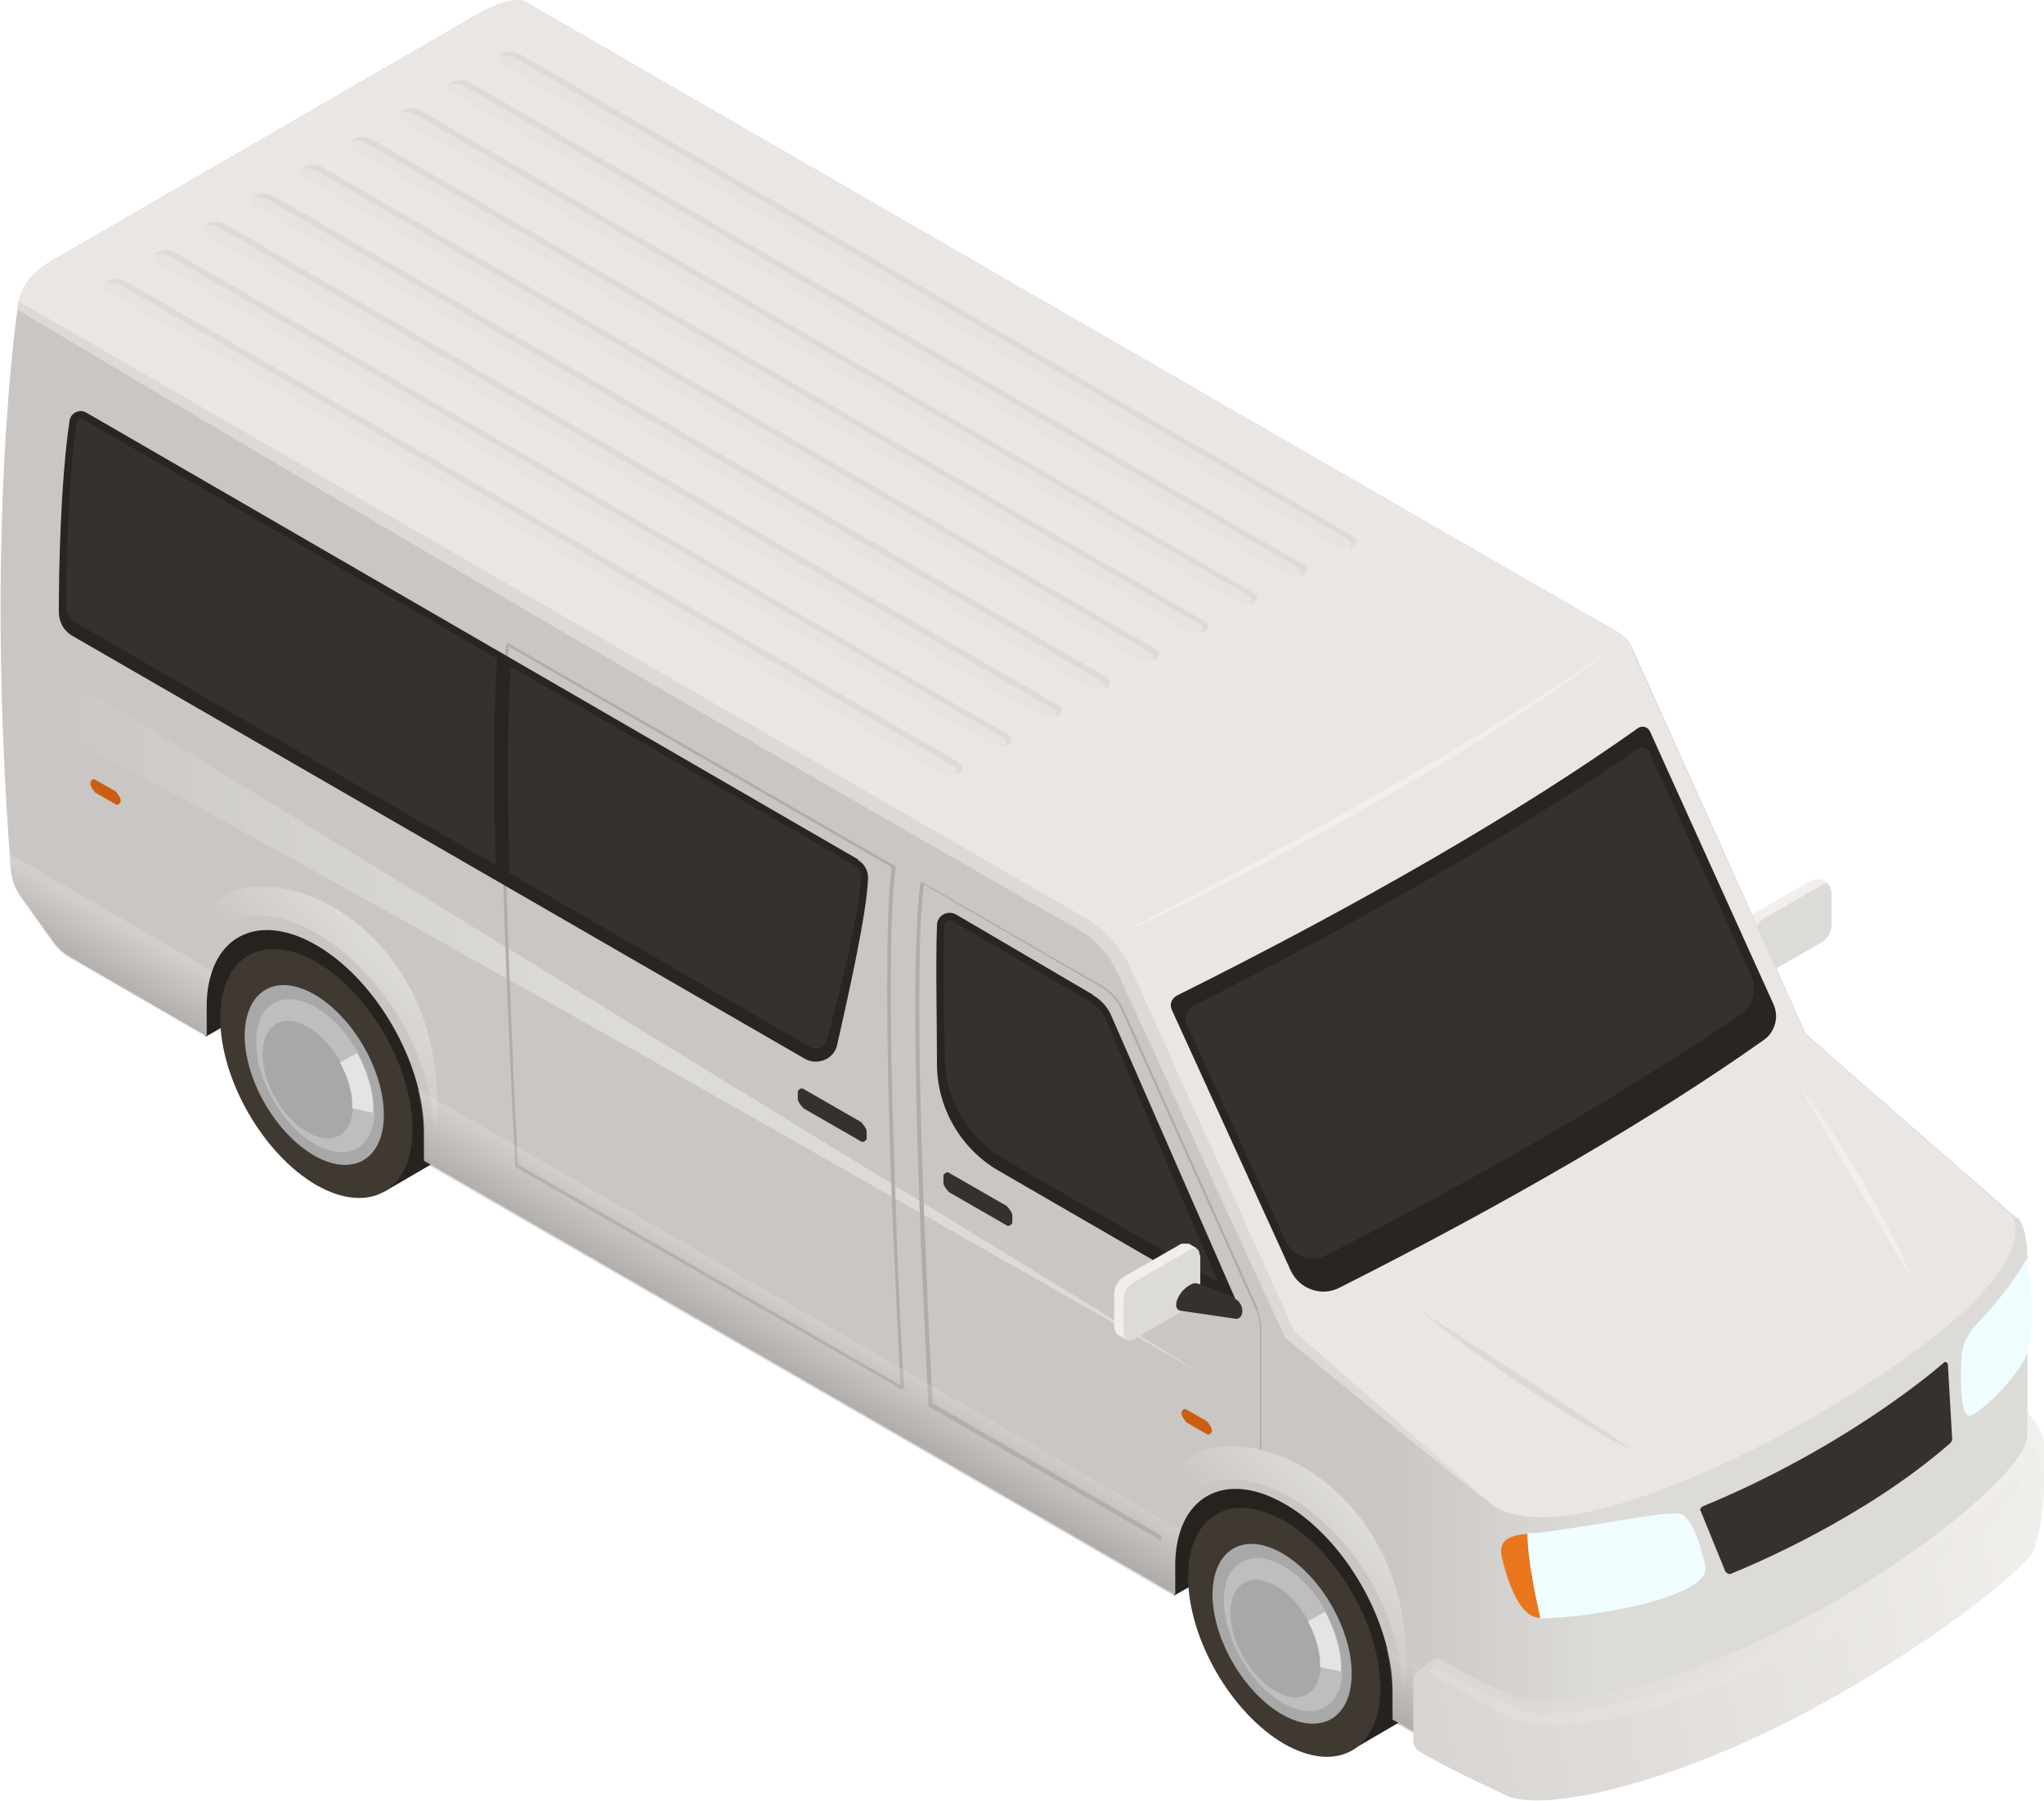 <?xml version="1.0" encoding="UTF-8"?><svg xmlns="http://www.w3.org/2000/svg" xmlns:xlink="http://www.w3.org/1999/xlink" viewBox="0 0 28.49 25.1"><defs><style>.cls-1{fill:url(#_åçûìÿííûé_ãðàäèåíò_184-2);}.cls-2{fill:#26231f;}.cls-3{opacity:.6;}.cls-3,.cls-4,.cls-5{fill:#e9e6e3;}.cls-6{isolation:isolate;}.cls-7{fill:url(#_åçûìÿííûé_ãðàäèåíò_216);}.cls-8{fill:url(#_åçûìÿííûé_ãðàäèåíò_184-3);}.cls-9{fill:url(#_åçûìÿííûé_ãðàäèåíò_1259);}.cls-9,.cls-10{opacity:.2;}.cls-9,.cls-5{mix-blend-mode:screen;}.cls-11{fill:#f1eeec;}.cls-12{fill:url(#_åçûìÿííûé_ãðàäèåíò_184);}.cls-13{fill:#f0fdff;}.cls-14{fill:#e4e4e4;}.cls-15,.cls-10{fill:#dddbd8;}.cls-16{fill:#afacaa;}.cls-17{fill:#bebebe;}.cls-18{fill:#c9c6c3;opacity:.4;}.cls-19{fill:#e9751c;}.cls-20{fill:#cb5e12;}.cls-21{fill:#282523;}.cls-22{fill:#a8a8a8;}.cls-23{fill:#3f3932;}.cls-24{fill:#35312d;}.cls-5{opacity:.3;}.cls-25{fill:url(#_åçûìÿííûé_ãðàäèåíò_202);}</style><linearGradient id="_åçûìÿííûé_ãðàäèåíò_184" x1="19.33" y1="12.49" x2="22.24" y2="12.49" gradientTransform="matrix(1, 0, 0, 1, 0, 0)" gradientUnits="userSpaceOnUse"><stop offset="0" stop-color="#c9c6c3"/><stop offset="1" stop-color="#dddbd8"/></linearGradient><linearGradient id="_åçûìÿííûé_ãðàäèåíò_202" x1=".52" y1="14.15" x2="8.58" y2="14.15" gradientTransform="matrix(1, 0, 0, 1, 0, 0)" gradientUnits="userSpaceOnUse"><stop offset="0" stop-color="#c9c6c3"/><stop offset=".5" stop-color="#d5d3d0"/><stop offset="1" stop-color="#dddbd8"/></linearGradient><linearGradient id="_åçûìÿííûé_ãðàäèåíò_184-2" x1="17.83" y1="22.14" x2="18.92" y2="21.14" xlink:href="#_åçûìÿííûé_ãðàäèåíò_184"/><linearGradient id="_åçûìÿííûé_ãðàäèåíò_184-3" x1="4.32" y1="14.34" x2="5.41" y2="13.34" xlink:href="#_åçûìÿííûé_ãðàäèåíò_184"/><linearGradient id="_åçûìÿííûé_ãðàäèåíò_1259" x1="11.32" y1="18.35" x2="10.9" y2="19.09" gradientTransform="matrix(1, 0, 0, 1, 0, 0)" gradientUnits="userSpaceOnUse"><stop offset="0" stop-color="#f2f0ed"/><stop offset="1" stop-color="#454544"/></linearGradient><linearGradient id="_åçûìÿííûé_ãðàäèåíò_216" x1="19.2" y1="23.71" x2="28.89" y2="21.51" gradientTransform="matrix(1, 0, 0, 1, 0, 0)" gradientUnits="userSpaceOnUse"><stop offset="0" stop-color="#d6d3d0"/><stop offset="1" stop-color="#f2f0ed"/></linearGradient></defs><g class="cls-6"><g id="Layer_2"><g id="Layer_1-2"><g id="_"><g class="cls-6"><path class="cls-11" d="M25.37,12.26s-.06-.01-.1,0l-.8,.46c-.07,.04-.13,.14-.13,.23v.48s.02,.07,.04,.09l.12,.07,.99-1.27-.12-.07Z"/><path class="cls-15" d="M25.52,12.41c0-.08-.06-.12-.13-.07l-.8,.46c-.07,.04-.13,.14-.13,.23v.48c0,.08,.06,.12,.14,.08l.8-.46c.07-.04,.13-.15,.13-.23v-.48Z"/></g><g><polygon class="cls-2" points="2.94 11.5 2.18 12.52 2.38 13.44 2.87 14.45 6.11 12.58 2.94 11.5"/><polygon class="cls-2" points="16.44 19.29 15.67 20.31 15.87 21.24 16.37 22.24 19.61 20.37 16.44 19.29"/><g><g id="Axonometric_Cylinder"><path class="cls-2" d="M18.73,20.71c-.38-.22-.72-.23-.96-.09l-.84,.49,1.92,3.28,.84-.49c.24-.14,.38-.44,.38-.86,0-.86-.6-1.9-1.34-2.33Z"/><path id="Cylinder_face" class="cls-23" d="M19.24,23.53c0,.86-.6,1.2-1.34,.78-.74-.43-1.34-1.47-1.34-2.33s.6-1.2,1.34-.78c.74,.43,1.34,1.47,1.34,2.33Z"/></g><g class="cls-6"><path class="cls-22" d="M17.89,23.91c-.54-.3-.98-1.04-.99-1.67,0-.63,.42-.89,.95-.6,.54,.3,.98,1.04,.99,1.67s-.42,.89-.95,.6Z"/><g><path class="cls-22" d="M17.79,23.57c-.35-.19-.64-.68-.64-1.09,0-.41,.27-.58,.62-.39,.35,.19,.64,.68,.64,1.09,0,.41-.27,.58-.62,.39Z"/><path class="cls-17" d="M18.7,23.3s0-.04,0-.06c0-.25-.09-.52-.22-.77-.15-.28-.37-.52-.61-.65-.46-.25-.82-.02-.81,.51s.38,1.17,.84,1.42c.44,.24,.79,.04,.81-.44Zm-.91,.28c-.35-.19-.64-.68-.64-1.09,0-.41,.27-.58,.62-.39,.19,.1,.35,.29,.47,.5,.1,.19,.17,.4,.17,.59,0,.02,0,.03,0,.05-.02,.37-.29,.53-.62,.34Z"/><path class="cls-14" d="M18.47,22.47l-.24,.13c.1,.19,.17,.4,.17,.59,0,.02,0,.03,0,.05l.29,.06s0-.04,0-.06c0-.25-.09-.52-.22-.77h0Z"/></g></g></g><g><g id="Axonometric_Cylinder-2"><path class="cls-2" d="M5.24,12.93c-.38-.22-.72-.23-.96-.09l-.84,.49,1.92,3.28,.84-.49c.24-.14,.38-.44,.38-.86,0-.86-.6-1.9-1.34-2.33Z"/><path id="Cylinder_face-2" class="cls-23" d="M5.75,15.74c0,.86-.6,1.2-1.34,.78-.74-.43-1.34-1.47-1.34-2.33s.6-1.2,1.34-.78c.74,.43,1.34,1.47,1.34,2.33Z"/></g><g class="cls-6"><path class="cls-22" d="M4.4,16.12c-.54-.3-.98-1.04-.99-1.67,0-.63,.42-.89,.95-.6,.54,.3,.98,1.04,.99,1.67s-.42,.89-.95,.6Z"/><g><path class="cls-22" d="M4.3,15.78c-.35-.19-.64-.68-.64-1.09,0-.41,.27-.58,.62-.39,.35,.19,.64,.68,.64,1.09,0,.41-.27,.58-.62,.39Z"/><path class="cls-17" d="M5.21,15.51s0-.04,0-.06c0-.25-.09-.52-.22-.77-.15-.28-.37-.52-.61-.65-.46-.25-.82-.02-.81,.51s.38,1.17,.84,1.42c.44,.24,.79,.04,.81-.44Zm-.91,.28c-.35-.19-.64-.68-.64-1.09,0-.41,.27-.58,.62-.39,.19,.1,.35,.29,.47,.5,.1,.19,.17,.4,.17,.59,0,.02,0,.03,0,.05-.02,.37-.29,.53-.62,.34Z"/><path class="cls-14" d="M4.98,14.68l-.24,.13c.1,.19,.17,.4,.17,.59,0,.02,0,.03,0,.05l.29,.06s0-.04,0-.06c0-.25-.09-.52-.22-.77h0Z"/></g></g></g><path class="cls-12" d="M28.11,16.98c-.61-.53-2.65-2.31-2.94-2.57l-2.42-5.38c-.04-.09-.11-.17-.2-.22C21.04,7.95,7.33,.03,7.33,.03c-.11-.07-.38,0-.66,.16L.73,3.63c-.33,.19-.41,.37-.47,.57-.01,.06-.48,3.1-.11,7.91,.01,.14,.06,.28,.15,.4l.44,.61c.06,.09,.15,.17,.24,.22,.34,.2,1.54,.89,1.9,1.1v-.4c0-.96,.68-1.35,1.52-.87,.84,.48,1.51,1.65,1.51,2.61v.4l1.21,.7c3.2,1.85,6.07,3.5,9.26,5.35v-.4c0-.96,.68-1.35,1.52-.87,.84,.48,1.51,1.65,1.51,2.61v.4l.28,.16,1.17,.68c1.36,.78,6.67-1.96,7.34-3.71,.04-.11,.06-.22,.06-.34,0-.58,0-2.57,0-3.2,0-.28-.05-.51-.15-.6Z"/><path class="cls-25" d="M.41,9.13l.02,.89c3.11,1.53,16.37,9.16,16.37,9.16L.41,9.13Z"/><g><path class="cls-16" d="M17.54,18.26l-1.87-4.17c-.07-.15-.18-.28-.33-.36l-2.48-1.43s-.01,0-.02,0c0,0-.01,0-.01,.01,0,0-.16,.78,0,4.87,.03,.74,.07,1.55,.11,2.41,0,0,0,.01,.01,.02l3.26,1.88s0,0,.01,0c.02,0,.03-.02,.03-.02,.03-.65,.7-1.07,1.29-.85,0,0,.02,0,.03,0,0,0,.01-.01,.01-.02v-2.08c0-.09-.02-.18-.06-.26Zm.02,2.3c-.74-.23-1.33,.33-1.33,.87l-3.23-1.87c-.05-.86-.08-1.66-.11-2.4-.15-3.67-.04-4.66-.01-4.83l2.45,1.42c.14,.08,.25,.2,.31,.35l1.87,4.17c.03,.08,.05,.16,.05,.24v2.04Z"/><path class="cls-16" d="M12.47,12.09s0-.02,0-.02l-5.38-3.1s-.01,0-.02,0c0,0-.01,0-.01,.01,0,.01-.07,.35-.07,1.82,0,.83,.03,1.85,.08,3.04,.03,.74,.07,1.55,.11,2.41,0,0,0,.01,.01,.02l5.38,3.1s.03-.01,.03-.02c-.05-.86-.09-1.67-.11-2.41-.16-4.08-.01-4.85,0-4.86Zm-5.25,4.15c-.05-.85-.08-1.66-.11-2.4-.05-1.19-.07-2.22-.08-3.04,0-1.24,.05-1.68,.06-1.79l5.34,3.08c-.02,.12-.14,1.06,.01,4.85,.03,.73,.07,1.53,.11,2.37l-5.33-3.08Z"/></g><g><path class="cls-1" d="M16.23,21.67h.04c.23-2.22,3.16-.57,3.28,1.85h.04c.29-3.56-3.98-4.48-3.36-1.85Z"/><path class="cls-8" d="M2.72,13.87h.04c.13-2.35,3.16-.57,3.28,1.85h.04c.29-3.56-3.98-4.48-3.36-1.85Z"/></g><path class="cls-9" d="M2.96,13.53c-.05,.15-.09,.32-.09,.52v.4c-.36-.21-1.56-.9-1.9-1.1-.1-.06-.18-.13-.24-.22l-.44-.61c-.08-.12-.14-.26-.15-.4,0-.08-.01-.15-.02-.23l2.83,1.64Zm16.36,9.44c.05,.21,.08,.42,.08,.62v.4l.28,.16,1.17,.68c.34,.2,.95,.17,1.66-.01l-3.2-1.85ZM5.82,15.18c.05,.21,.08,.42,.08,.62v.4l1.21,.7c3.2,1.85,6.07,3.5,9.26,5.35v-.4c0-.2,.03-.37,.09-.52L5.82,15.18Z"/><path class="cls-4" d="M22.74,9.03c-.04-.09-.11-.17-.2-.22L7.33,.03c-.11-.07-.38,0-.66,.16L.73,3.63c-.33,.19-.41,.37-.47,.57L15.1,12.78c.29,.17,.53,.43,.67,.74l2.27,5.04s2.41-.61,4.31-1.72c1.64-.95,2.81-2.44,2.81-2.43,0,0-2.04-4.53-2.43-5.38Z"/><path class="cls-4" d="M25.16,14.41c-.37,.37-3,2.36-7.12,4.15l2.79,2.44c.7,.43,2.33-.12,3.97-.98,3.92-2.17,3.28-3.05,3.22-3.1-.7-.61-2.57-2.25-2.86-2.5Z"/><path class="cls-21" d="M15.24,13.87l-1.91-1.12c-.12-.07-.27,.01-.27,.15-.02,.53,0,1.33,0,1.96,.01,.6,.34,1.16,.86,1.46l3.37,1.95-1.8-4.11c-.05-.12-.14-.22-.26-.29Z"/><path class="cls-24" d="M13.98,16.14c-.49-.28-.8-.81-.81-1.37-.01-.59-.03-1.32-.01-1.86,0-.05,.04-.08,.08-.08,.01,0,.03,0,.04,.01l1.91,1.12c.1,.06,.17,.14,.22,.24l1.56,3.67-2.99-1.72Z"/><g><path class="cls-21" d="M24.72,14l-1.72-3.8c-.03-.07-.11-.09-.17-.05-1.6,1.14-3.86,2.45-6.43,3.73-.07,.04-.1,.12-.07,.19l1.66,3.64c.12,.26,.43,.37,.68,.24,2.34-1.18,4.4-2.38,5.91-3.45,.16-.11,.22-.32,.14-.5Z"/><path class="cls-24" d="M16.63,14.02c2.3-1.15,4.69-2.53,6.19-3.58,.06-.04,.14-.02,.17,.05l1.42,3.11c.09,.19,.02,.42-.15,.54-1.47,1.01-3.65,2.28-5.78,3.36-.21,.11-.46,.01-.56-.2l-1.38-3.02c-.04-.09,0-.21,.09-.25Z"/></g><g><path class="cls-10" d="M18.85,7.6c-.07,.04-.18,.04-.25,0L6.99,.9c-.07-.04-.07-.1,0-.14,.07-.04,.18-.04,.25,0l11.62,6.71c.07,.04,.07,.1,0,.14Zm-.69,.25L6.55,1.15c-.07-.04-.18-.04-.25,0-.07,.04-.07,.1,0,.14l11.62,6.71c.07,.04,.18,.04,.25,0,.07-.04,.07-.1,0-.14Zm-.69,.4L5.86,1.54c-.07-.04-.18-.04-.25,0-.07,.04-.07,.1,0,.14l11.62,6.71c.07,.04,.18,.04,.25,0,.07-.04,.07-.1,0-.14Zm-.69,.4L5.18,1.94c-.07-.04-.18-.04-.25,0-.07,.04-.07,.1,0,.14l11.62,6.71c.07,.04,.18,.04,.25,0,.07-.04,.07-.1,0-.14Zm-.69,.4L4.49,2.33c-.07-.04-.18-.04-.25,0-.07,.04-.07,.1,0,.14l11.62,6.71c.07,.04,.18,.04,.25,0,.07-.04,.07-.1,0-.14Zm-.69,.4L3.81,2.73c-.07-.04-.18-.04-.25,0s-.07,.1,0,.14l11.62,6.71c.07,.04,.18,.04,.25,0,.07-.04,.07-.1,0-.14Zm-.69,.4L3.12,3.13c-.07-.04-.18-.04-.25,0-.07,.04-.07,.1,0,.14l11.62,6.71c.07,.04,.18,.04,.25,0,.07-.04,.07-.1,0-.14Zm-.69,.4L2.44,3.52c-.07-.04-.18-.04-.25,0-.07,.04-.07,.1,0,.14l11.62,6.71c.07,.04,.18,.04,.25,0s.07-.1,0-.14Zm-.69,.4L1.75,3.92c-.07-.04-.18-.04-.25,0-.07,.04-.07,.1,0,.14l11.62,6.71c.07,.04,.18,.04,.25,0,.07-.04,.07-.1,0-.14Z"/><path class="cls-15" d="M14.74,9.98s-.03,.01-.04,.02c.03-.04,.03-.09-.03-.12L3.05,3.17c-.06-.03-.14-.04-.2-.02,0,0,.02-.02,.03-.03,.07-.04,.18-.04,.25,0l11.62,6.71c.07,.04,.07,.1,0,.14Zm.69-.54L3.81,2.73c-.07-.04-.18-.04-.25,0-.01,0-.02,.02-.03,.03,.07-.02,.15-.01,.2,.02l11.62,6.71c.06,.03,.06,.08,.03,.12,.02,0,.03,0,.04-.02,.07-.04,.07-.1,0-.14Zm-2.06,1.19L1.75,3.92c-.07-.04-.18-.04-.25,0-.01,0-.02,.02-.03,.03,.07-.02,.15-.01,.2,.02l11.62,6.71c.06,.03,.06,.08,.03,.12,.02,0,.03,0,.04-.02,.07-.04,.07-.1,0-.14Zm2.74-1.58L4.49,2.33c-.07-.04-.18-.04-.25,0-.01,0-.02,.02-.03,.03,.07-.02,.15-.01,.2,.02l11.62,6.71c.06,.03,.06,.08,.03,.12,.02,0,.03,0,.04-.02,.07-.04,.07-.1,0-.14Zm-2.06,1.19L2.44,3.52c-.07-.04-.18-.04-.25,0-.01,0-.02,.02-.03,.03,.07-.02,.15-.01,.2,.02l11.62,6.71c.06,.03,.06,.08,.03,.12,.02,0,.03,0,.04-.02,.07-.04,.07-.1,0-.14Zm4.8-2.77L7.24,.75c-.07-.04-.18-.04-.25,0-.01,0-.02,.02-.03,.03,.07-.02,.15-.01,.2,.02l11.62,6.71c.06,.03,.06,.08,.03,.12,.02,0,.03,0,.04-.02,.07-.04,.07-.1,0-.14Zm-2.06,1.19L5.18,1.94c-.07-.04-.18-.04-.25,0-.01,0-.02,.02-.03,.03,.07-.02,.15-.01,.2,.02l11.62,6.71c.06,.03,.06,.08,.03,.12,.02,0,.03,0,.04-.02,.07-.04,.07-.1,0-.14Zm1.37-.79L6.55,1.15c-.07-.04-.18-.04-.25,0-.01,0-.02,.02-.03,.03,.07-.02,.15-.01,.2,.02l11.62,6.71c.06,.03,.06,.08,.03,.12,.02,0,.03,0,.04-.02,.07-.04,.07-.1,0-.14Zm-.69,.4L5.86,1.54c-.07-.04-.18-.04-.25,0-.01,0-.02,.02-.03,.03,.07-.02,.15-.01,.2,.02l11.62,6.71c.06,.03,.06,.08,.03,.12,.02,0,.03,0,.04-.02,.07-.04,.07-.1,0-.14Z"/></g><path class="cls-11" d="M22.61,8.94s-.4,.32-1.03,.75c-.32,.22-.69,.46-1.1,.72-.41,.25-.85,.51-1.29,.77-.89,.5-1.8,.98-2.48,1.32-.34,.17-.63,.3-.84,.4l-.32,.15,1.13-.6c.68-.36,1.58-.84,2.46-1.35,.89-.5,1.76-1.03,2.41-1.45,.65-.41,1.06-.71,1.06-.71Z"/><path class="cls-3" d="M18.23,18.52s-.07-.09-.1-.14l-.66-1.49q-1.61-3.66-1.76-3.84l-.02-.03c-.15-.18-.36-.35-.64-.5C10.33,9.79,6.13,7.37,.3,4.12c0,0-.01,0-.02,0-.01,.03-.02,.06-.03,.09,0,0,0,.04-.02,.1,5.71,3.41,9.9,5.84,14.63,8.55,.25,.13,.41,.25,.53,.41l.03,.03c.09,.11,.1,.13,.9,1.88,.35,.77,.85,1.86,1.58,3.44,0,.02,.02,.04,.04,.05,0,0,2.6,2.15,2.94,2.36l-2.65-2.51Z"/></g><path class="cls-21" d="M11.96,11.98c-1.16-.67-9.39-5.44-10.76-6.23-.09-.05-.21,0-.23,.11-.13,.88-.15,2.15-.15,2.67,0,.14,.07,.27,.2,.34l10.2,5.89c.18,.1,.41,0,.45-.2,.14-.63,.41-1.8,.43-2.32,0-.1-.05-.2-.14-.25Z"/><g><path class="cls-24" d="M6.93,9.18L1.15,5.84s-.02,0-.03,0c-.02,0-.05,.02-.05,.04-.13,.87-.14,2.06-.15,2.56,0,.1,.06,.2,.15,.25l5.84,3.37c-.02-.76-.04-2.12,.02-2.88Z"/><path class="cls-24" d="M12,12.22c0-.07-.03-.13-.09-.16l-4.79-2.77c-.06,.78-.04,2.1-.02,2.88l4.2,2.43c.09,.05,.19,0,.22-.09,.13-.47,.45-1.68,.48-2.28Z"/></g><path class="cls-13" d="M23.48,21.13c-.13-.11-.83,.08-2.06,.24-.07,0-.13,0-.19,.02-.2,.57,.06,.84,.23,1.17,.79-.01,2.4-.31,2.31-.73-.08-.34-.17-.59-.29-.69Z"/><path class="cls-19" d="M21.29,21.38c-.26,.03-.42,.08-.35,.36,.07,.27,.23,.82,.53,.81,0,0-.18-.74-.18-1.17Z"/><path class="cls-13" d="M27.36,18.79s-.02,.09-.02,.14c-.02,.23-.02,.87,.13,.8,.21-.09,.67-.57,.78-.85,.13-.31,.05-1.18,0-1.34-.15,.28-.35,.53-.56,.77-.16,.17-.28,.28-.33,.48Z"/><path class="cls-24" d="M23.7,21.05l.35,.86s.04,.04,.07,.03c.3-.12,1.87-.78,3.06-1.82,.02-.02,.03-.04,.03-.06l-.06-1.05s-.03-.04-.05-.02c-.24,.21-1.48,1.23-3.37,2.01-.02,.01-.04,.04-.03,.06Z"/><g><path class="cls-7" d="M20.99,25.03c.61,.25,2.35-.22,3.99-1.06,1.74-.89,3.25-2.09,3.36-2.35,.17-.43,.17-1.08,.15-1.49,0-.09-.03-.17-.08-.24l-.15-.21v.31c.06,.71-3.99,3.71-6.87,3.72-.1,0-.19-.02-.28-.06-.24-.11-.47-.19-1.03-.52-.08-.04-.22,.09-.31,.16-.05,.04-.07,.1-.07,.16v.82c0,.06,.03,.11,.08,.14,.31,.2,1.22,.62,1.22,.62Z"/><path class="cls-5" d="M28.3,20.24c-.04,.14-.13,.25-.21,.35-.16,.21-.45,.48-.81,.77-.36,.29-.81,.6-1.31,.91-.5,.31-1.05,.6-1.62,.86-.57,.26-1.15,.47-1.72,.6-.28,.07-.56,.12-.82,.14-.13,.01-.26,.02-.38,.02-.11,0-.21-.04-.32-.1-.85-.4-1.1-.54-1.1-.54-.02-.01-.06,0-.07,.02-.02,.03,0,.06,.02,.07,0,0,.24,.16,1.08,.59,.1,.05,.23,.11,.38,.12,.13,0,.26,0,.4-.01,.27-.02,.56-.06,.85-.13,.58-.13,1.18-.34,1.76-.6,.58-.26,1.13-.56,1.63-.88,.5-.31,.95-.64,1.31-.95,.37-.3,.64-.59,.81-.82,.09-.12,.18-.27,.19-.42,0-.03-.08-.03-.08,0Z"/></g><path class="cls-11" d="M26.58,17.65c-.04-.08-.08-.19-.15-.32-.07-.13-.14-.28-.23-.44l-.28-.5-.3-.48c-.09-.15-.19-.29-.27-.41-.08-.12-.16-.22-.21-.29l-.08-.11s.38,.67,.77,1.34c.39,.67,.78,1.33,.78,1.33,0,0-.01-.05-.05-.13Z"/><path class="cls-18" d="M19.79,18.26s.04,.04,.12,.1c.08,.06,.18,.15,.32,.25,.14,.1,.29,.22,.46,.34l.54,.37,.55,.35c.18,.11,.35,.21,.49,.29,.14,.09,.27,.15,.36,.19l.14,.07s-.74-.5-1.49-.99l-1.5-.97Z"/><path class="cls-24" d="M14.03,17.08l-.8-.46s-.08-.08-.08-.13v-.11s.04-.06,.08-.03l.8,.46s.08,.08,.08,.13v.11s-.04,.06-.08,.03Z"/><path class="cls-24" d="M12,15.91l-.8-.46s-.08-.08-.08-.13v-.11s.04-.06,.08-.03l.8,.46s.08,.08,.08,.13v.11s-.04,.06-.08,.03Z"/><g><g class="cls-6"><path class="cls-11" d="M16.56,17.34s-.06-.01-.1,0l-.8,.46c-.07,.04-.13,.14-.13,.23v.48s.02,.07,.04,.09l.12,.07,.99-1.27-.12-.07Z"/><path class="cls-15" d="M16.72,17.49c0-.08-.06-.12-.13-.07l-.8,.46c-.07,.04-.13,.14-.13,.23v.48c0,.08,.06,.12,.14,.08l.8-.46c.07-.04,.13-.15,.13-.23v-.48Z"/></g><path class="cls-24" d="M17.21,18.09s-.34-.14-.49-.19c-.04-.01-.07-.02-.11,0-.18,.08-.29,.34-.16,.37l.75,.11c.15,.04,.16-.22,0-.28Z"/></g><path class="cls-20" d="M16.82,19.99l-.28-.16s-.07-.08-.07-.12v-.03s.03-.06,.07-.03l.28,.16s.07,.08,.07,.12v.03s-.03,.06-.07,.03Z"/><path class="cls-20" d="M1.61,11.21l-.28-.16s-.07-.08-.07-.12v-.03s.03-.06,.07-.03l.28,.16s.07,.08,.07,.12v.03s-.03,.06-.07,.03Z"/></g></g></g></g></svg>